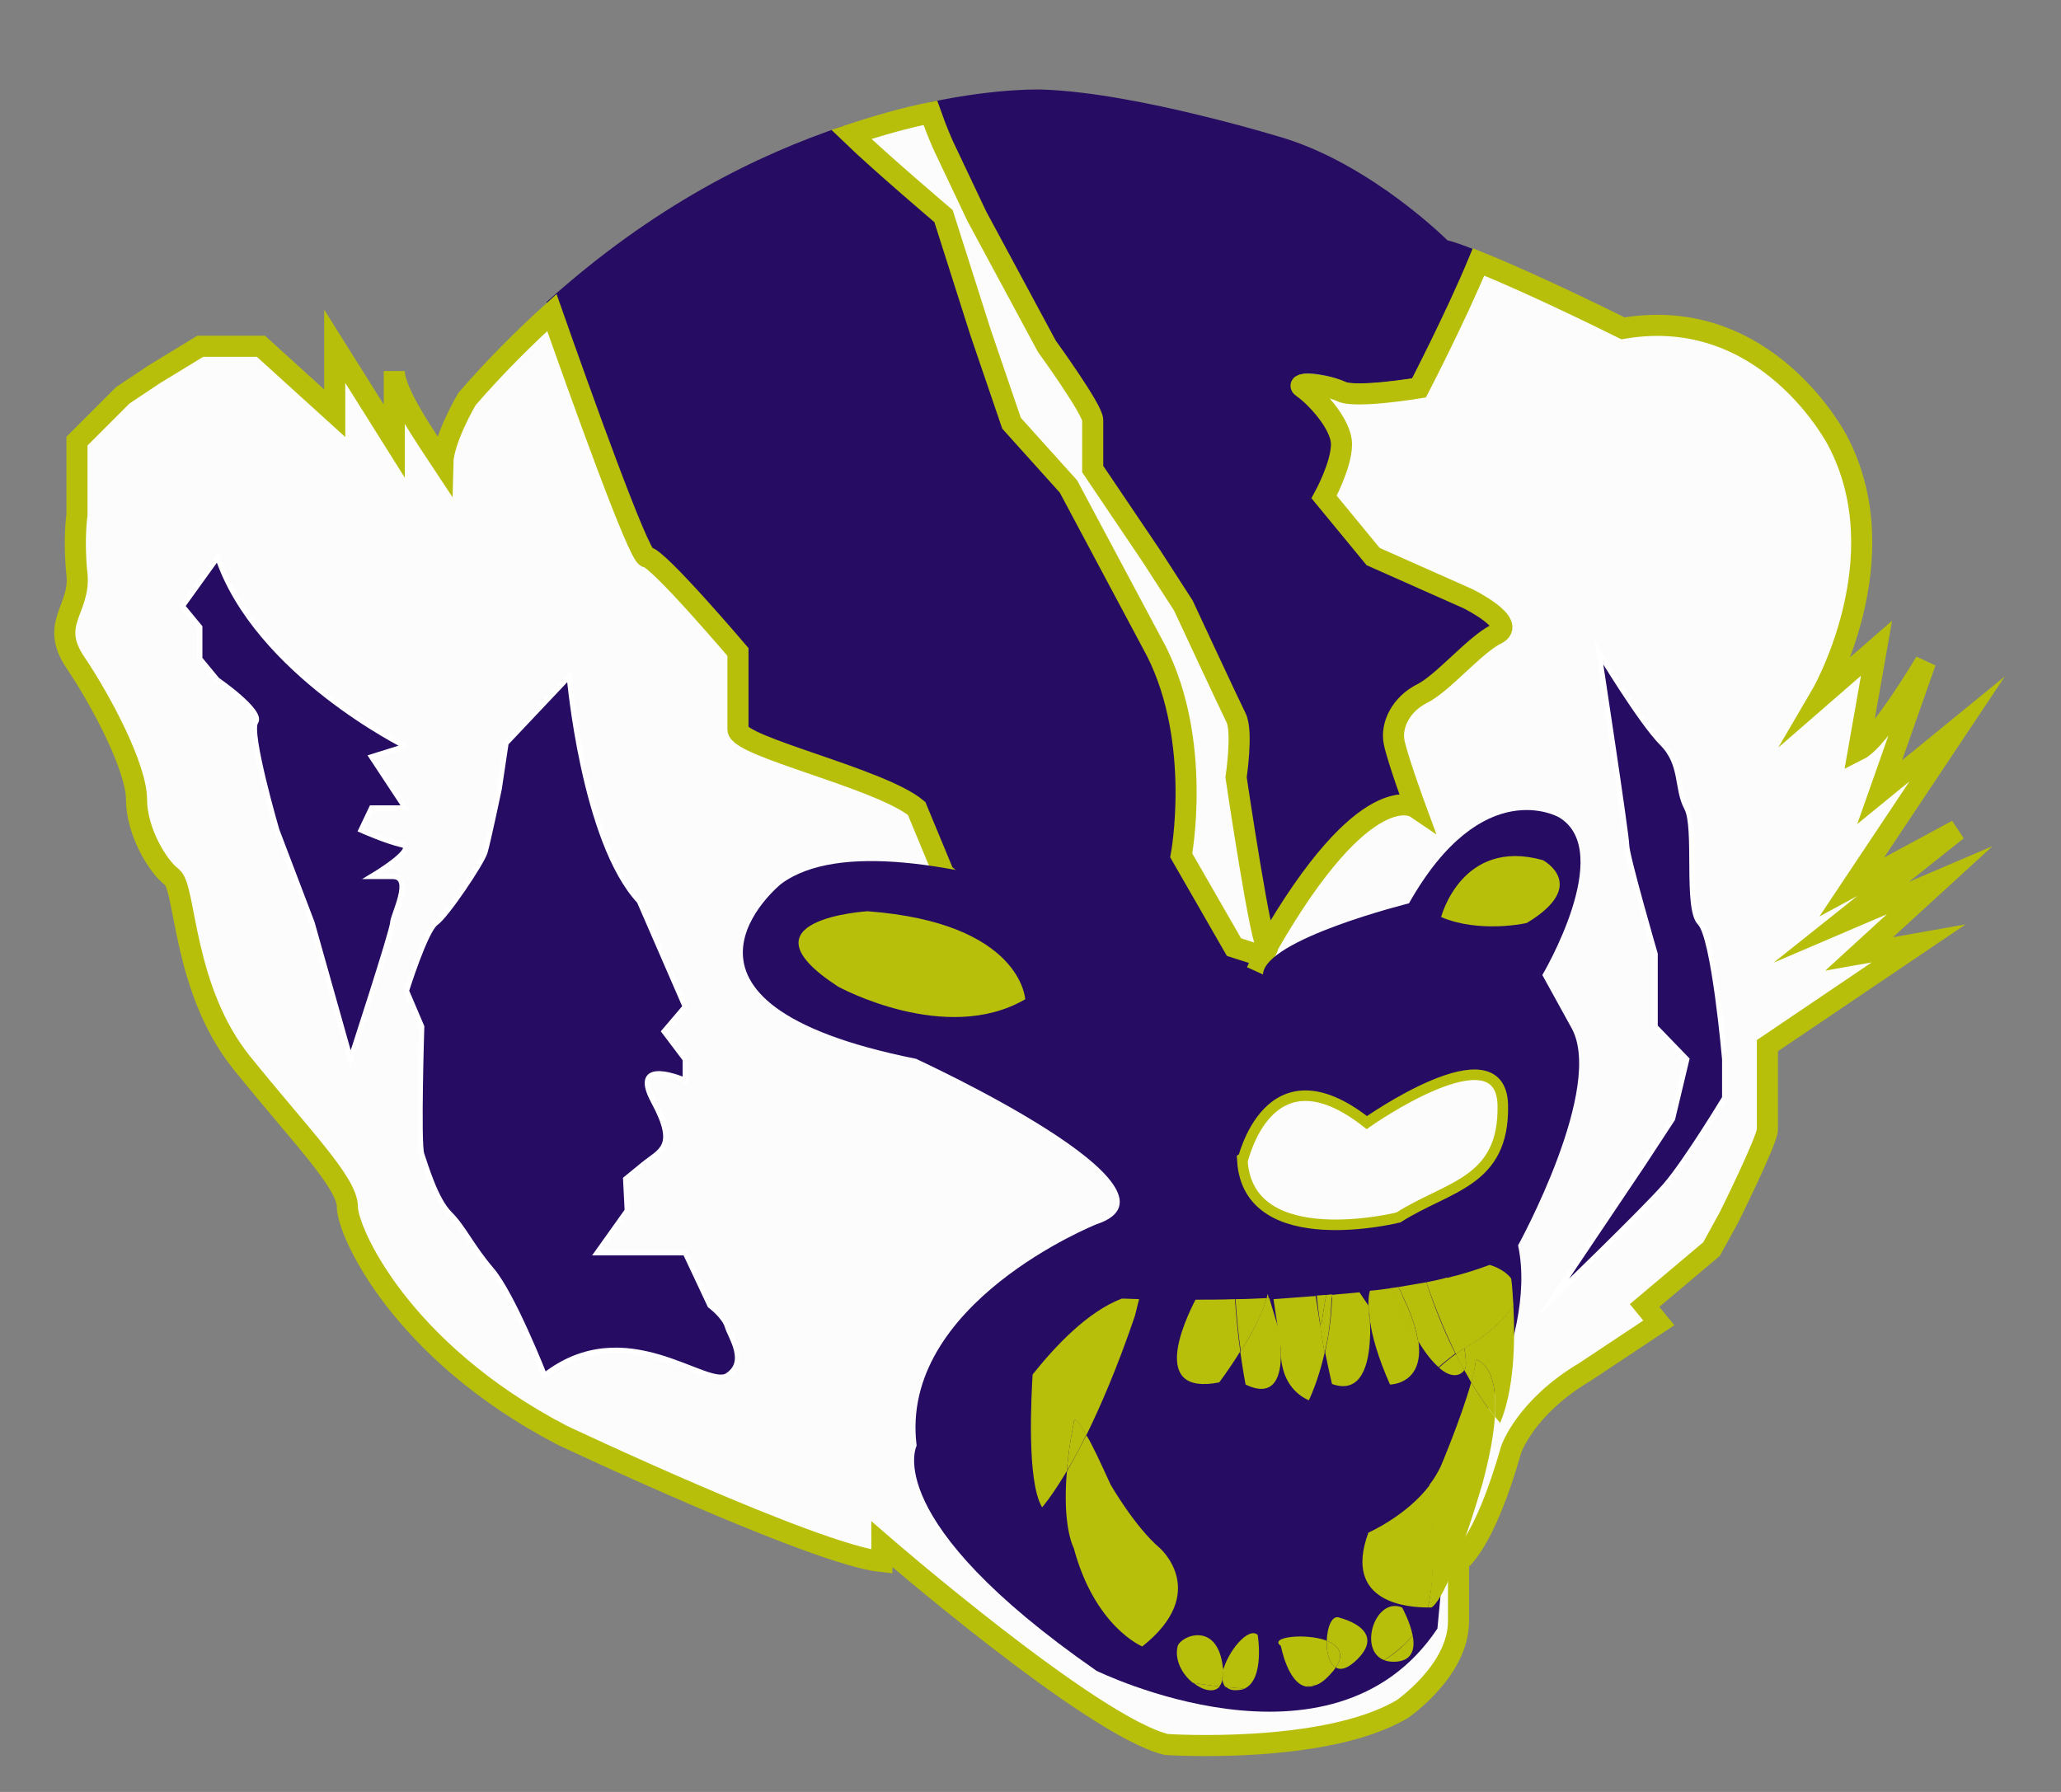 <svg xmlns="http://www.w3.org/2000/svg" xmlns:xlink="http://www.w3.org/1999/xlink" viewBox="0 0 391 340"><rect x="0" y="0" width="391" height="340" fill="#808080" stroke="none"/><g><g><path fill="#260C62" d="M185.3,38.9l13.3,24.7c0,0,8.7,12,8.7,14s0,9.3,0,9.3l11.3,16.7l6,9.3c0,0,8.7,18.7,10,21.3s0,11.3,0,11.3s5,33.8,6,32c18.7-32.7,28-26.3,28-26.3s-3.3-9-4-12.3s1.3-7.3,5.3-9.3s10-9.3,14.1-11.3s-5.4-6.7-5.4-6.7l-18-8l-9.3-11.3c0,0,3.3-6,3.3-10s-5.3-9.3-7.3-10.7s4.7-0.7,7.3,0.7s14.7-0.7,14.7-0.7s6.9-13.3,11.3-23.9c-2.3-0.9-4.3-1.7-6-2.1c0,0-14-14-30.7-19.3c0,0-28-8.7-46-9.3c0,0-8.3-0.4-21.5,2.4c1.3,3.7,2.5,6.3,2.5,6.3L185.3,38.9z"/><path fill="#260C62" d="M122.7,105.7c2,0,17.3,18,17.3,18s-0.1,11.3,0,14.7s27.1,9.3,33.9,15l5.1,12.3l15.7,14.1c0,0,30.7-2.1,42,8.3l3-6.5l-5.6-1.8l-10-17.4c0,0,4-21.3-4.7-38.7l-16.7-31.3l-10.8-12L186,63l-7-22c0,0-13.4-11.7-19-17.1c-16.4,5.5-36,15.1-56.3,33.4C109,72.1,121.1,105.7,122.7,105.7z"/></g><path fill="#FCFCFC" stroke="#B7BF0A" stroke-width="4" stroke-miterlimit="10" d="M371.3,157.5l-20,10.8l20-30l-14.7,12l8.7-24.7c0,0-8.7,14.7-12.7,16.7L356,123l-10.7,9.3c0,0,15.3-26,3.3-48.7c0,0-13.3-26-40.7-21.3c0,0-16.4-8.2-27.4-12.6c-4.4,10.6-11.3,23.9-11.3,23.9s-12,2-14.7,0.7s-9.3-2-7.3-0.7s7.3,6.7,7.3,10.7s-3.3,10-3.3,10l9.3,11.3l18,8c0,0,9.5,4.7,5.4,6.7s-10.1,9.3-14.1,11.3s-6,6-5.3,9.3s4,12.3,4,12.3s-9.3-6.3-28,26.3c-1,1.8-6-32-6-32s1.3-8.7,0-11.3s-10-21.3-10-21.3l-6-9.3L207.3,89c0,0,0-7.3,0-9.3s-8.7-14-8.7-14L185.3,41L179,27.7c0,0-1.2-2.6-2.5-6.3c-4.5,0.9-9.5,2.3-15,4.1C167.1,30.9,179,41,179,41l7,22l5.9,17.3l10.8,12l16.7,31.3c8.7,17.3,4.7,38.7,4.7,38.7l10,17.4l5.6,1.8l-3,6.5c-11.3-10.3-42-8.3-42-8.3L179,165.7l-5.1-12.3c-6.8-5.7-33.9-11.7-33.9-15s0-14.7,0-14.7s-15.3-18-17.3-18c-1.5,0-12.8-31.6-18-46.4c-5.4,4.9-10.8,10.3-16.1,16.4c0,0-4.5,7.6-4.6,12.2c-3.1-4.7-9.2-13.4-9.2-17.5v13.3l-11.3-18v12.7l-14-12.7H38L29.3,71l-6,4l-8.7,8.7v14c0,0-0.7,4.7,0,11.3s-5.3,9.3-0.3,16.7s11.6,20,11.6,26s4,12.7,6.7,14.7s2,21.3,13.3,35.3s20,22.7,20,27.3s10,27.3,40.7,43.3c0,0,48,22.7,60.7,24V293c0,0,40,34.7,54,38c0,0,30,2,44.7-6.7c0,0,10.7-7.3,10.7-16.7v-11.3c0,0,4.7-2.7,10-21.3c0,0,2.7-8,14-14.7l14-9.3l-2.7-3.3l12.7-10.7l3.3-6c0,0,7.3-14.7,7.3-16.7s0-15.9,0-15.9L364,179l-11.3,2l15.3-14l-18.7,8l5.9-4.7L371.3,157.5z"/><path fill="#260C62" stroke="#FFFFFF" stroke-miterlimit="10" d="M41.3,105.7l-6.7,9.3l3.3,4v6l3.3,4c0,0,8.7,6,7.3,8s4,20.5,4,20.5l6.7,17.6l7.3,25.9c0,0,8-24.5,8-25.9s4-8.8,0-8.8s-4,0-4,0s8.9-5.3,5.8-6s-7.8-2.8-7.8-2.8l2-4.2h6.4l-6.4-9.7l6.4-2C77.1,141.7,48.7,127.7,41.3,105.7z"/><path fill="#260C62" stroke="#FFFFFF" stroke-miterlimit="10" d="M108,128.3c0,0,2.7,31.3,13.3,42.7l8.7,20l-4,4.7l4,5.3v4c0,0-10.7-4.7-6,4s1.3,9.3-2,12s-3.3,2.7-3.3,2.7l0.3,6l-5.7,8H130l4.7,10c0,0,2.7,2,3.3,4s4,6.7,0,9.3s-19.3-12-34.7,0c0,0-6-15.3-10-20s-5.3-8-8-10.7S80.7,221,80,219s0-24.2,0-24.2l-2.9-6.8c0,0,3.6-11.5,5.6-12.9s8.7-11.4,9.3-13.4s2.7-12,2.7-12L96,141L108,128.3z"/><path fill="#260C62" stroke="#FFFFFF" stroke-miterlimit="10" d="M303.3,123.7c0,0,5.3,34.7,5.3,36.7S314,181,314,181v13.8l6,6.2l-2.7,11.3l-5.7,8.7l-17,25.3c0,0,17.3-16.7,21.3-21.3s11.3-16.7,11.3-16.7V201c0,0-2-23.2-4.7-25.9S322,157,320,153.3s-0.7-8.3-4.7-12.3S303.3,123.7,303.3,123.7z"/><path fill="#260C62" d="M208,232.3c0,0-37.5,15-34.1,42c0,0-7.2,14,34.1,42.7c0,0,44.7,22,64.7-8l2.7-28.7c0,0,16.6-25.3,12.6-44c0,0,16.7-30.3,10-41.5l-5.4-9.8c0,0,13.9-23.4,3.2-29.9c0,0-14.5-8.5-28.5,16.3c0,0-27.4,6.8-27.7,13.5c0,0-69.9-33.1-91.4-17.2c0,0-27.9,22.5,25.6,33.2C173.9,201,228,225.7,208,232.3z"/><path fill="#FCFCFC" stroke="#B7BF0A" stroke-width="2" stroke-miterlimit="10" d="M259.3,213c0,0,25.5-18,25.8-3.3S274.7,225,265.3,231c0,0-28.4,7.1-29.6-10.7C235.8,220.3,240.5,198.2,259.3,213z"/><path fill="#B7BF0A" d="M164.6,172.9c0,0-25.3,1.5-5.6,14.3c0,0,20.4,11.2,35.5,2.4C194.5,189.7,193.9,175.1,164.6,172.9z"/><path fill="#B7BF0A" d="M273.4,174c0,0,3.9-15.1,19.3-10.8c0,0,8.9,4.7-3,11.9C289.6,175.2,280.6,177.1,273.4,174z"/><g id="Layer_2"><g id="Layer_4"></g><g><path fill="#B7BF0A" d="M197.7,286c0,0,1.8-2,4.7-6.9c0.2-2.6,0.6-5.6,1.3-9.1c0,0-0.2-2.4,2.4,2.3c2.7-5.5,5.9-12.9,9.2-22.6l0.8-3.2c-2.1-0.1-3.3-0.1-3.3-0.1c-6.5,2.5-12.6,9-16.9,14.4C195.7,264.4,194.7,281,197.7,286z"/><path fill="#B7BF0A" d="M231.3,262.3c0,0,1.9-2.5,4-5.9c-0.4-2.9-0.8-6.4-1-9.9c-2.7,0.1-5.2,0.1-7.5,0.1C224.8,250.5,218,264.9,231.3,262.3z"/><path fill="#B7BF0A" d="M240.7,246.3l-0.2-0.8c-0.1,0.3-0.1,0.5-0.2,0.8C240.4,246.3,240.6,246.3,240.7,246.3z"/><path fill="#B7BF0A" d="M235.3,256.5c0.5,3.6,1,6.2,1,6.2c5.6,2.7,6.7-1.8,6.7-5.6c0-0.4,0-0.8,0-1.1c-0.1-1.9-0.3-3.4-0.3-3.4l-1.9-6.3c-0.2,0-0.3,0-0.5,0C239.3,249.6,237.3,253.4,235.3,256.5z"/><path fill="#B7BF0A" d="M234.4,246.5c0.2,3.5,0.6,7.1,1,9.9c1.9-3.1,4-6.8,4.9-10.1C238.2,246.4,236.3,246.5,234.4,246.5z"/><path fill="#B7BF0A" d="M241.6,246.5c0,0,1.4,9.3,1.4,9.5c0,0.3,0,0.7,0,1.1c0.1,2.3,0.9,6.6,5.3,8.6c0,0,1.7-3.4,3-9c-0.3-1.6-1.4-8.9-1.7-10.8L241.6,246.5z"/><path fill="#B7BF0A" d="M243,256c0,0.2,0,0.6,0,1.1C243,256.7,243,256.4,243,256z"/><path fill="#B7BF0A" d="M250.7,251.3c0,0,0.4-3,0.9-5.6c-0.6,0-1.2,0.1-1.8,0.1c0.2,1.9,0.4,3.8,0.7,5.6L250.7,251.3z"/><path fill="#B7BF0A" d="M252.7,246.3c-0.1,4-0.7,7.4-1.3,10.3c0.7,3.5,1.3,6,1.3,6c5.6,2,7-3.8,7.2-8.7c0.1-1.2,0-2.4,0-3.3c-0.2-1.1-0.3-2.1-0.3-2.9l-1.7-2.5c-1.7,0.2-3.5,0.3-5.3,0.5C252.7,245.9,252.7,246.1,252.7,246.3z"/><path fill="#B7BF0A" d="M252.7,245.6c-0.4,0-0.8,0.1-1.1,0.1c-0.5,2.6-0.9,5.6-0.9,5.6l-0.3,0.1c0.3,1.9,0.6,3.7,0.9,5.3c0.7-2.9,1.2-6.4,1.3-10.3C252.7,246.1,252.7,245.9,252.7,245.6z"/><path fill="#B7BF0A" d="M259.6,247.7L259.6,247.7c0,0.1,0.2,1.2,0.3,2.9c0.4,2.9,1.5,6.9,3.8,12.1c0,0,6.5,0,5.4-8.2c-1.5-2.4-3.2-5.7-5.1-10.1c-1.4,0.2-2.7,0.4-4.1,0.5C259.7,245.5,259.6,246.4,259.6,247.7z"/><path fill="#B7BF0A" d="M259.6,247.7c0,0.8,0.1,1.8,0.3,2.9C259.8,248.9,259.7,247.7,259.6,247.7L259.6,247.7z"/><path fill="#B7BF0A" d="M273,259.5c2.7,2.4,4.3,1.2,4.8,0.5c-0.5-0.9-1.1-2-1.6-3.1C275.1,257.7,274,258.6,273,259.5z"/><path fill="#B7BF0A" d="M270.6,243.3c-1.7,0.3-3.5,0.6-5.3,0.9c0.3,0.6,0.7,1.3,1,2.1c1.6,3.4,2.4,6,2.7,8.1c1.5,2.5,2.8,4,3.9,5c1-0.9,2.2-1.8,3.2-2.6C274.3,253.3,272.4,248.8,270.6,243.3z"/><path fill="#B7BF0A" d="M265.3,244.2c-0.5,0.1-0.9,0.1-1.4,0.2c1.9,4.4,3.6,7.7,5.1,10.1c-0.3-2.1-1.1-4.8-2.7-8.1C266,245.5,265.6,244.9,265.3,244.2z"/><path fill="#B7BF0A" d="M279.7,254.7c0,0-0.8,0.4-1.9,1.1c0.3,1.8,0.4,3.2,0.2,3.8c0,0-0.1,0.2-0.2,0.4c0.5,0.8,0.9,1.6,1.3,2.3c0.5-1.6,0.8-3.1,0.9-4.3c0,0,4.3,0.6,3.6,10.8c0.7,0.8,1,1.2,1,1.2c2.6-6.3,2.9-14.8,2.5-22.6C286.2,249.4,284,251.8,279.7,254.7z"/><path fill="#B7BF0A" d="M282.6,240c-2.4,0.9-5.2,1.8-8.2,2.5c1.1,3.8,2.6,9.5,3.3,13.4c1.1-0.7,1.9-1.1,1.9-1.1c4.3-2.9,6.6-5.3,7.5-7.3c-0.1-1.7-0.2-3.3-0.4-4.9C285.3,240.7,282.6,240,282.6,240z"/><path fill="#B7BF0A" d="M277.8,260c0.2-0.2,0.2-0.4,0.2-0.4c0.2-0.6,0.1-2-0.2-3.8c-0.5,0.3-1,0.7-1.6,1.1C276.7,258.1,277.2,259.1,277.8,260z"/><path fill="#B7BF0A" d="M270.6,243.3c1.9,5.5,3.8,10,5.6,13.6c0.6-0.4,1.2-0.8,1.6-1.1c-0.7-3.9-2.2-9.6-3.3-13.4C273.2,242.8,271.9,243,270.6,243.3z"/><path fill="#B7BF0A" d="M203.7,293.7c4,15,13,18.7,13,18.7c13-10.3,3.3-18.7,3.3-18.7c-4.7-4-9.3-12-9.3-12c-2.1-4.6-3.5-7.6-4.6-9.4c-1.4,2.7-2.6,5-3.7,6.9C201.5,289.8,203.7,293.7,203.7,293.7z"/><path fill="#B7BF0A" d="M203.7,270c-0.7,3.5-1.1,6.5-1.3,9.1c1.1-1.8,2.3-4.1,3.7-6.9C203.5,267.6,203.7,270,203.7,270z"/><path fill="#B7BF0A" d="M273.3,278.3c-0.6,1.2-1.3,2.4-2.1,3.4c0.7,8.3,1,17.8-0.3,23.3c0.5,0,0.7,0,0.7,0c3.7-2.7,9.7-23.7,9.7-23.7c1.4-5.3,2.1-9.3,2.3-12.5c-1-1.2-2.6-3.3-4.5-6.5C277.2,269.1,273.3,278.3,273.3,278.3z"/><path fill="#B7BF0A" d="M271.3,281.7c-4.4,5.9-11.7,9.1-11.7,9.1c-5,13.6,8,14.2,11.3,14.2C272.3,299.5,272,290.1,271.3,281.7z"/><path fill="#B7BF0A" d="M280,258c-0.1,1.2-0.5,2.7-0.9,4.3c1.9,3.2,3.6,5.4,4.5,6.5C284.3,258.6,280,258,280,258z"/><path fill="#B7BF0A" d="M231.4,320c-1.6-0.2-3.3-0.4-5-0.7C228.1,320.7,230.3,321.3,231.4,320z"/><path fill="#B7BF0A" d="M232.1,317.1c0-0.2,0-0.5-0.1-0.7c-1-9-8.1-6-8.6-4c-0.6,2.6,0.9,5.3,2.9,6.9c1.8,0.3,3.4,0.5,5,0.7c0.3-0.3,0.5-0.8,0.6-1.3C231.9,318.2,232,317.6,232.1,317.1z"/><path fill="#B7BF0A" d="M234.3,320.7c0.8,0,1.4-0.1,1.9-0.3c-1.2-0.1-2.3-0.2-3.6-0.3C233,320.4,233.5,320.7,234.3,320.7z"/><path fill="#B7BF0A" d="M238.6,310.2c-1.8-1.6-5.7,3.2-6.6,6.9c0,0.6,0,1.1-0.1,1.6c0.1,0.6,0.3,1.1,0.6,1.4c1.2,0.1,2.4,0.2,3.6,0.3C240,318.6,238.6,310.2,238.6,310.2z"/><path fill="#B7BF0A" d="M232,318.7c0.1-0.4,0.1-1,0.1-1.6C232,317.6,231.9,318.2,232,318.7z"/><path fill="#B7BF0A" d="M249.7,319.7c-0.6,0.1-1.2,0.2-1.9,0.3C248.4,320.1,249,320,249.7,319.7z"/><path fill="#B7BF0A" d="M252.7,317.3c0.3-0.3,0.5-0.6,0.7-0.9c-1.2-0.7-1.8-2.9-1.7-5.1c-4-1.5-11.1-0.7-8.7,1c0,0,1.3,7.1,4.8,7.7c0.6-0.1,1.3-0.2,1.9-0.3C250.6,319.4,251.6,318.6,252.7,317.3z"/><path fill="#B7BF0A" d="M253.4,316.4c0.9,0.5,2,0.3,3.6-1.1c6.7-6-2.7-8.3-2.7-8.3c-1.6-0.8-2.5,1.7-2.6,4.3C253.9,312.2,255.2,313.8,253.4,316.4z"/><path fill="#B7BF0A" d="M253.4,316.4c1.8-2.6,0.5-4.2-1.7-5.1C251.6,313.5,252.2,315.7,253.4,316.4z"/><path fill="#B7BF0A" d="M262.6,315c0.5,0.2,1.1,0.3,1.8,0.3c3.6,0,4.1-2.5,3.6-5C266.8,311.8,265,313.5,262.6,315z"/><path fill="#B7BF0A" d="M262.6,315c2.4-1.6,4.2-3.2,5.4-4.7c-0.5-2.6-2-5.3-2-5.3C260.9,302.9,257.6,313.1,262.6,315z"/></g></g></g></svg>